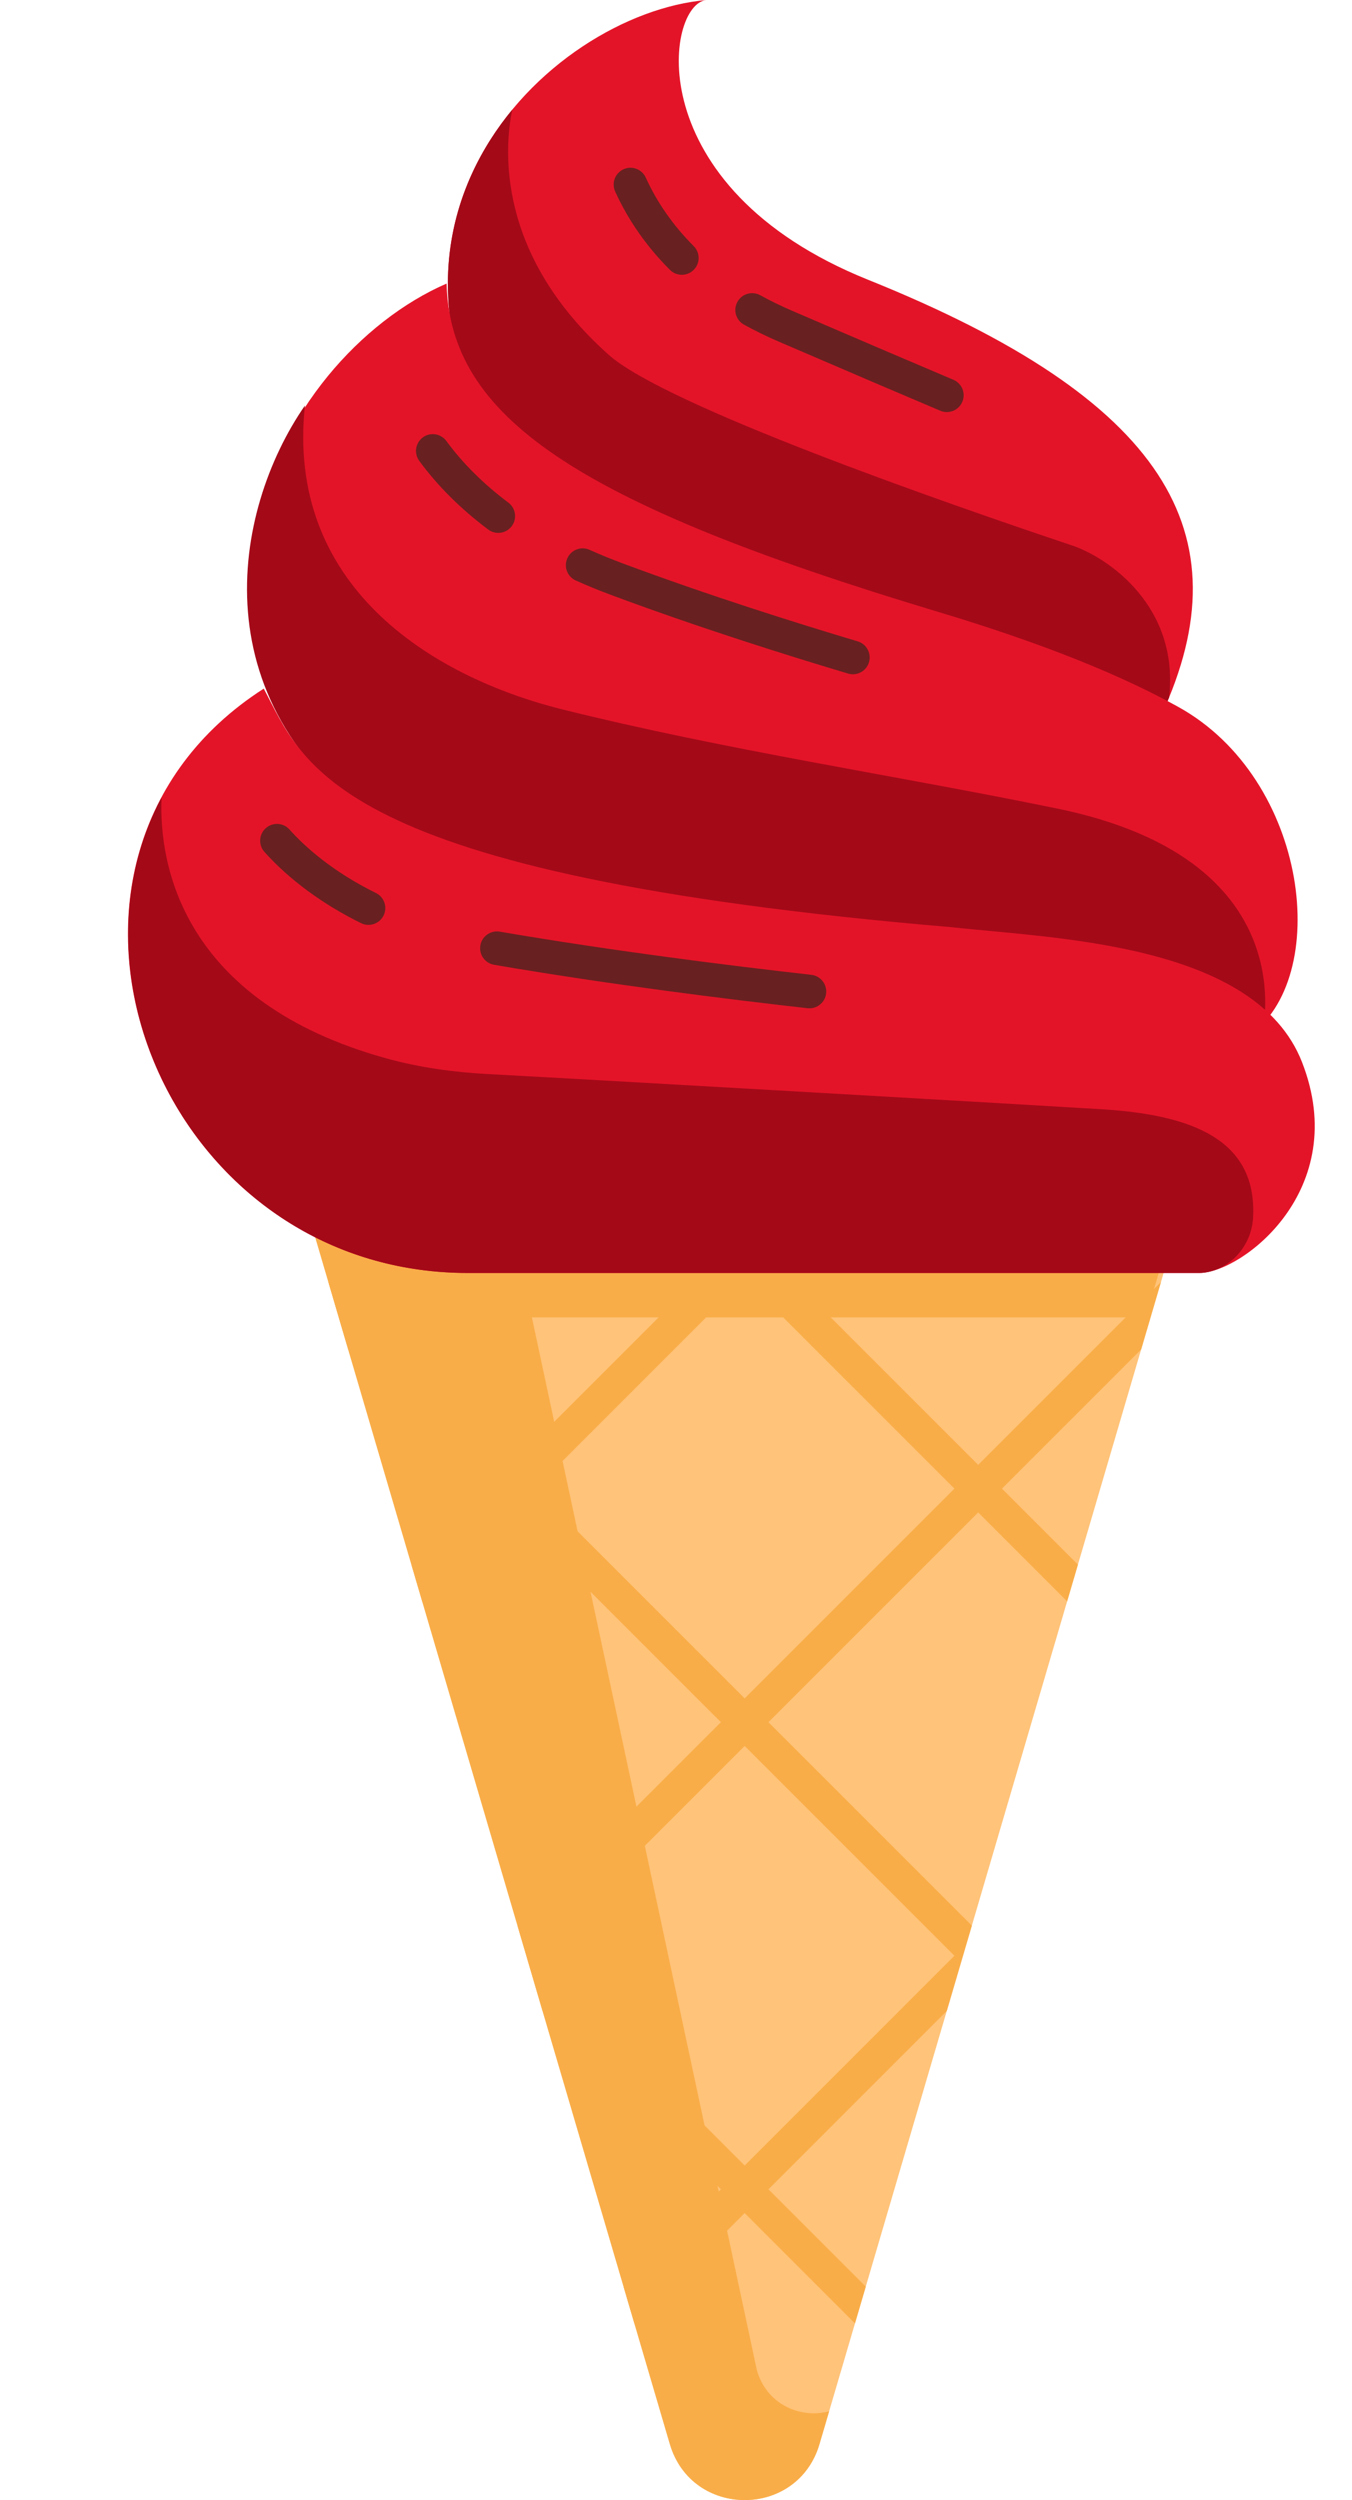 <?xml version="1.0" encoding="UTF-8" standalone="no"?><svg xmlns="http://www.w3.org/2000/svg" xmlns:xlink="http://www.w3.org/1999/xlink" fill="#000000" height="1053.1" preserveAspectRatio="xMidYMid meet" version="1" viewBox="-53.9 0.0 569.6 1053.1" width="569.6" zoomAndPan="magnify"><defs><clipPath id="a"><path d="M 75 508 L 445 508 L 445 1053.109 L 75 1053.109 Z M 75 508"/></clipPath><clipPath id="b"><path d="M 75 480 L 296 480 L 296 1053.109 L 75 1053.109 Z M 75 480"/></clipPath></defs><g><g clip-path="url(#a)" id="change1_1"><path d="M 75.059 508.086 L 228.301 1029.512 C 237.547 1060.98 282.117 1060.98 291.363 1029.512 L 444.605 508.086 L 75.059 508.086" fill="#ffc379"/></g><g id="change2_2"><path d="M 444.605 501.066 L 75.059 501.066 L 89.281 549.469 C 101.684 552.992 114.984 554.93 129.094 554.93 L 428.777 554.93 L 444.605 501.066" fill="#f9ad48"/></g><g clip-path="url(#b)" id="change2_1"><path d="M 265.008 998.547 L 154.219 480.199 L 75.059 508.086 L 228.301 1029.512 C 232.926 1045.238 246.379 1053.109 259.832 1053.109 C 273.285 1053.109 286.742 1045.238 291.363 1029.512 L 295.422 1015.711 C 293.344 1016.23 291.215 1016.559 289.07 1016.559 C 278.805 1016.559 268.535 1010.551 265.008 998.547" fill="#f9ad48"/></g><g id="change2_3"><path d="M 348.199 627.059 L 259.832 715.426 L 171.465 627.059 L 259.832 538.691 Z M 348.199 823.82 L 259.832 912.188 L 171.469 823.82 L 259.832 735.453 Z M 270.41 508.086 L 259.832 518.664 L 249.254 508.086 L 229.223 508.086 L 249.816 528.676 L 161.449 617.043 L 84.449 540.043 L 92.785 568.406 L 151.438 627.059 L 119.43 659.066 L 123.977 674.547 L 161.449 637.074 L 249.816 725.441 L 164.121 811.137 L 174.68 847.062 L 249.816 922.203 L 208.812 963.207 L 213.363 978.688 L 259.832 932.215 L 306.301 978.688 L 310.852 963.207 L 269.848 922.203 L 344.984 847.062 L 355.543 811.137 L 269.848 725.441 L 358.215 637.074 L 395.688 674.547 L 400.234 659.066 L 368.227 627.059 L 426.879 568.41 L 435.215 540.043 L 358.215 617.047 L 269.848 528.676 L 290.438 508.086 L 270.41 508.086" fill="#f9ad48"/></g><g id="change3_1"><path d="M 311.848 117.855 C 214.582 78.734 226.535 1.469 243.812 0 C 177.148 5.66 79.508 98.375 173.957 216.461 L 435.496 301.02 C 470.676 224.672 437.125 168.246 311.848 117.855" fill="#e41428"/></g><g id="change4_1"><path d="M 173.957 216.461 L 435.492 301.02 C 436.613 298.59 437.66 296.176 438.641 293.785 C 442.98 255.359 412.926 234.832 397.691 229.734 C 344.027 211.762 226.523 170.844 202.535 149.445 C 154.93 106.98 158.621 62.199 161.914 46.211 C 129.461 85.539 118.035 146.547 173.957 216.461" fill="#a40918"/></g><g id="change3_2"><path d="M 134.246 119.445 C 61.898 150.895 -4.992 276.121 131.246 364.168 C 153.582 378.602 180.023 385.383 206.164 390.297 L 471.863 436.652 C 507.469 412.281 497.574 328.312 442.594 297.812 C 419.812 285.176 387.629 271.641 341.211 257.703 C 187.176 211.449 135.77 175.141 134.246 119.445" fill="#e41428"/></g><g id="change4_2"><path d="M 110.934 351.152 C 129.992 363.469 158.035 363.984 180.34 368.176 L 432.016 420.012 C 445.289 409.594 476.195 454.043 477.191 438.848 C 477.211 438.535 499.684 362.77 391.438 340.57 C 322.66 326.461 252.609 316.121 183.215 298.867 C 126.672 284.812 66.531 246.09 74.574 170.809 C 43.965 215.078 29.008 298.203 110.934 351.152" fill="#a40918"/></g><g id="change3_3"><path d="M 57.219 290.07 C -53.891 361.297 8.684 536.219 143.258 536.219 L 451.391 536.219 C 469.289 536.219 515.68 501.172 494.629 447.375 C 474.98 397.168 389.891 395.328 347.004 390.562 C 84.586 368.383 74.176 321.648 57.219 290.07" fill="#e41428"/></g><g id="change4_3"><path d="M 410.422 467.258 C 381.5 465.477 207.836 455.453 151.469 452.414 C 136.965 451.633 122.535 449.625 108.539 445.727 C 22.898 421.871 12.941 364.137 14.168 335.969 C -29.461 417.621 32.43 536.219 143.258 536.219 L 451.391 536.219 C 452.098 536.219 452.848 536.16 453.637 536.051 C 464.902 534.465 473.352 524.441 474.012 513.082 C 475.914 480.121 448.43 469.594 410.422 467.258" fill="#a40918"/></g><g id="change5_1"><path d="M 345.004 173.578 C 344.082 173.578 343.145 173.395 342.246 173.016 C 327.906 166.949 306.266 157.723 274.293 143.949 C 269.18 141.746 264.227 139.332 259.57 136.777 C 256.141 134.895 254.887 130.59 256.77 127.16 C 258.648 123.734 262.953 122.473 266.387 124.363 C 270.648 126.699 275.191 128.914 279.895 130.938 C 311.836 144.699 333.449 153.91 347.766 159.973 C 351.367 161.496 353.051 165.648 351.527 169.254 C 350.387 171.953 347.762 173.578 345.004 173.578" fill="#692020"/></g><g id="change5_2"><path d="M 233.352 115.754 C 231.539 115.754 229.73 115.062 228.348 113.684 C 218.535 103.887 210.773 92.781 205.273 80.672 C 203.652 77.113 205.227 72.914 208.789 71.297 C 212.324 69.676 216.543 71.25 218.164 74.812 C 222.961 85.363 229.758 95.07 238.355 103.66 C 241.125 106.426 241.125 110.91 238.363 113.676 C 236.98 115.062 235.168 115.754 233.352 115.754" fill="#692020"/></g><g id="change5_3"><path d="M 305.422 284.027 C 304.75 284.027 304.062 283.93 303.391 283.727 C 278.051 276.16 240.117 264.258 203.273 250.508 C 198.285 248.648 193.375 246.633 188.68 244.523 C 185.109 242.926 183.516 238.734 185.121 235.164 C 186.715 231.594 190.906 229.992 194.484 231.605 C 198.898 233.586 203.523 235.48 208.227 237.234 C 244.703 250.852 282.312 262.652 307.441 270.156 C 311.191 271.273 313.32 275.219 312.199 278.969 C 311.285 282.039 308.469 284.027 305.422 284.027" fill="#692020"/></g><g id="change5_4"><path d="M 156.023 224.473 C 154.547 224.473 153.051 224.012 151.777 223.055 C 140.172 214.344 130.398 204.613 122.73 194.129 C 120.422 190.973 121.109 186.543 124.266 184.234 C 127.418 181.918 131.852 182.617 134.164 185.77 C 141.004 195.121 149.789 203.852 160.277 211.727 C 163.406 214.074 164.039 218.512 161.691 221.641 C 160.301 223.492 158.176 224.473 156.023 224.473" fill="#692020"/></g><g id="change5_5"><path d="M 287.121 424.742 C 286.855 424.742 286.59 424.73 286.32 424.695 C 252.688 420.914 202.473 414.664 154.266 406.402 C 150.41 405.738 147.82 402.082 148.48 398.227 C 149.141 394.375 152.77 391.801 156.656 392.441 C 204.531 400.648 254.453 406.855 287.902 410.621 C 291.789 411.059 294.59 414.566 294.148 418.453 C 293.742 422.07 290.676 424.742 287.121 424.742" fill="#692020"/></g><g id="change5_6"><path d="M 101.344 389.594 C 100.289 389.594 99.227 389.363 98.219 388.863 C 82.004 380.871 67.926 370.496 57.508 358.863 C 54.902 355.953 55.148 351.477 58.062 348.863 C 60.977 346.254 65.449 346.504 68.062 349.418 C 74.492 356.598 86.027 367.062 104.48 376.16 C 107.988 377.887 109.43 382.133 107.699 385.645 C 106.469 388.145 103.957 389.594 101.344 389.594" fill="#692020"/></g></g></svg>